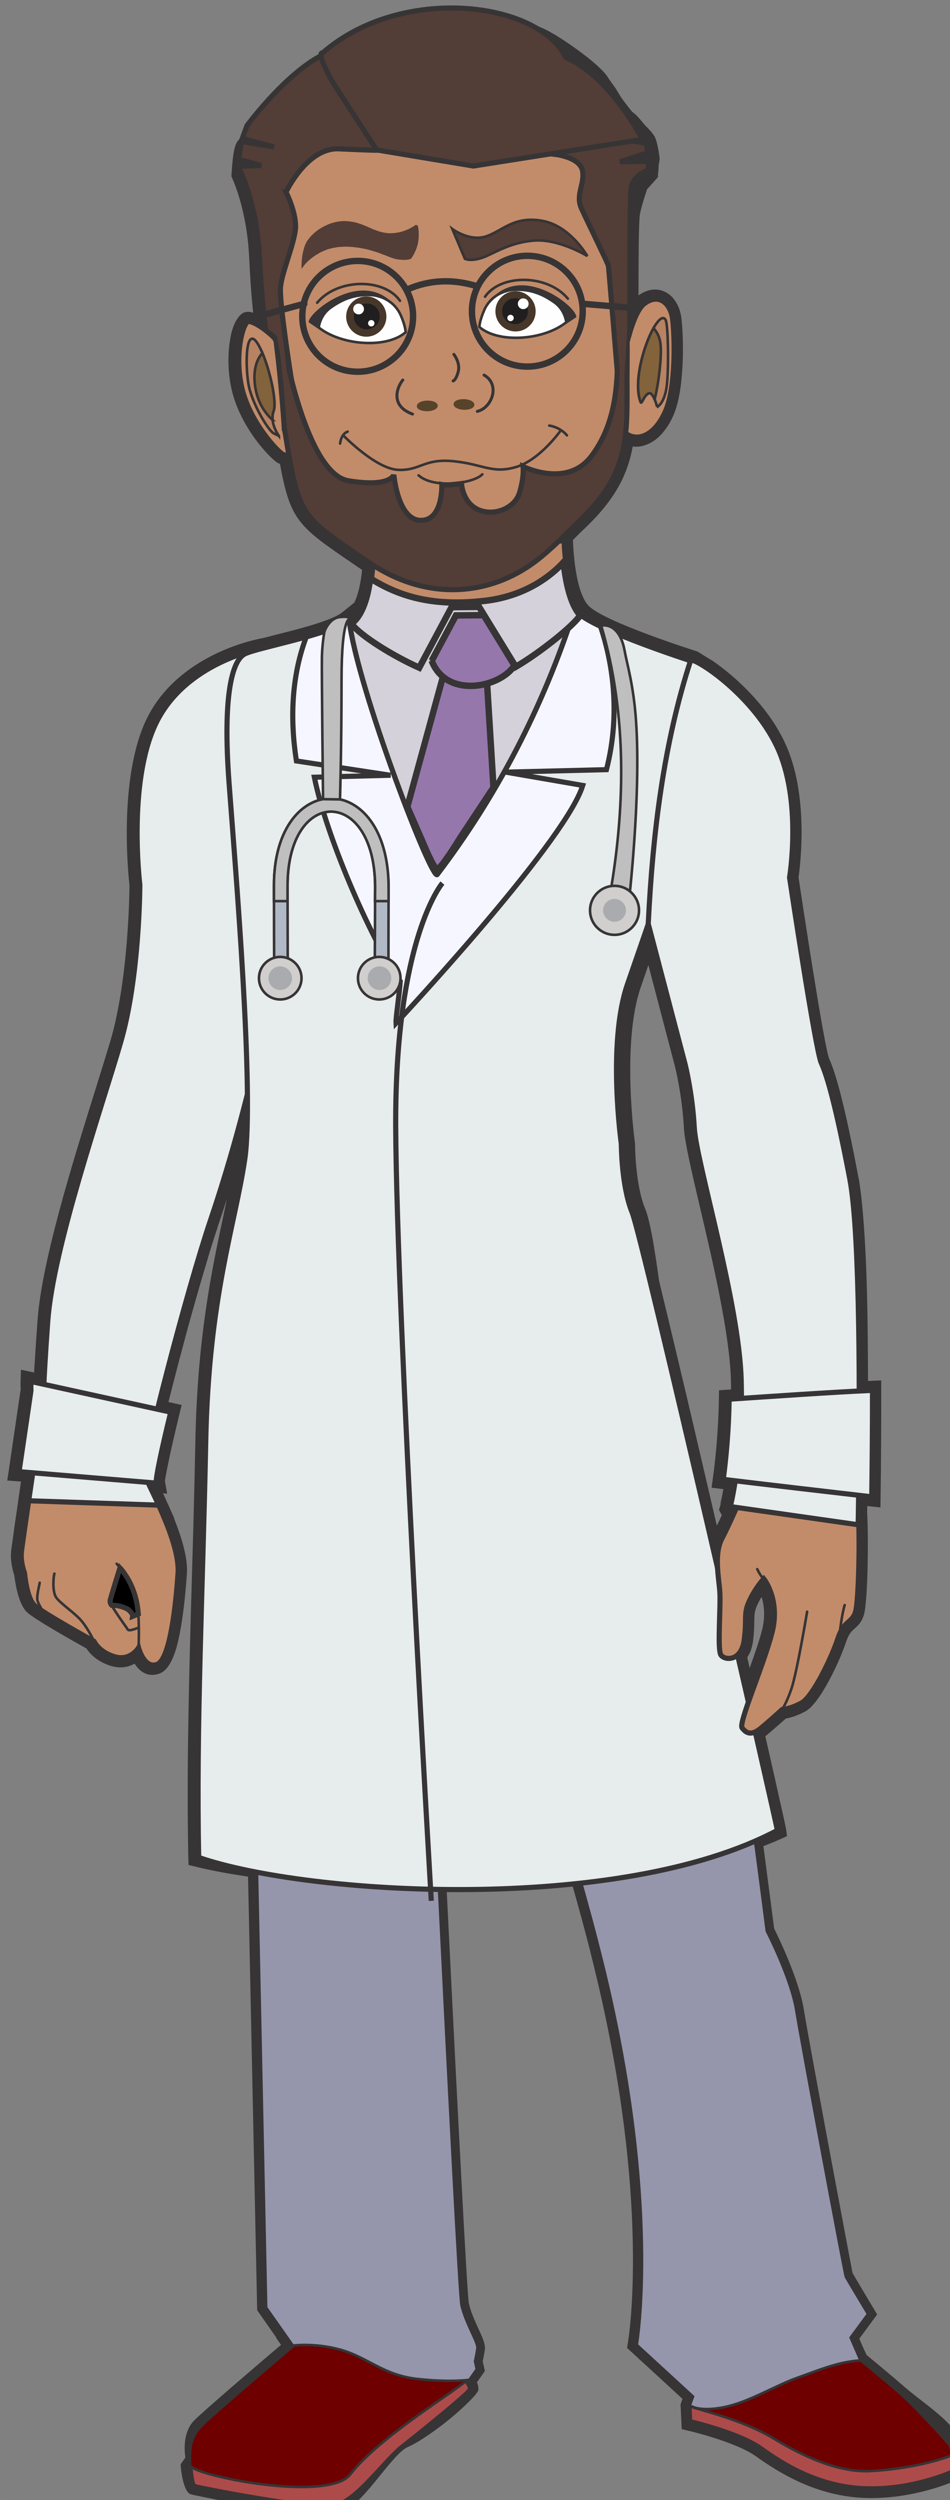 <?xml version="1.0" encoding="UTF-8" standalone="no"?>
<svg
   xmlns:dc="http://purl.org/dc/elements/1.1/"
   xmlns:cc="http://creativecommons.org/ns#"
   xmlns:rdf="http://www.w3.org/1999/02/22-rdf-syntax-ns#"
   xmlns:svg="http://www.w3.org/2000/svg"
   xmlns="http://www.w3.org/2000/svg"
   xmlns:sodipodi="http://sodipodi.sourceforge.net/DTD/sodipodi-0.dtd"
   xmlns:inkscape="http://www.inkscape.org/namespaces/inkscape"
   id="svg5169"
   height="462.17mm"
   width="175.64mm"
   version="1.1"
   viewBox="0 0 622.334 1637.608"
   inkscape:version="0.91 r13725"
   sodipodi:docname="AfricanDoctor.svg">
  <rect x="0" y="0" width="622.334" height="1637.608" fill="#808080" stroke="none"/>
  <defs
     id="defs4696" />
  <sodipodi:namedview
     pagecolor="#ffffff"
     bordercolor="#666666"
     borderopacity="1"
     objecttolerance="10"
     gridtolerance="10"
     guidetolerance="10"
     inkscape:pageopacity="0"
     inkscape:pageshadow="2"
     inkscape:window-width="1916"
     inkscape:window-height="1035"
     id="namedview4694"
     showgrid="false"
     inkscape:zoom="0.22101758"
     inkscape:cx="436.88914"
     inkscape:cy="1112.8261"
     inkscape:window-x="4"
     inkscape:window-y="1"
     inkscape:window-maximized="1"
     inkscape:current-layer="g63" />
  <g
     id="layer1"
     transform="translate(150.32 -176.42)">
    <g
       id="g63"
       style="image-rendering:optimizeQuality;shape-rendering:geometricPrecision"
       fill-rule="evenodd"
       clip-rule="evenodd"
       transform="matrix(.084 0 0 .084 -976 124.56)">
      <g
         id="g5666">
        <path
           sodipodi:nodetypes="scccccccccccccccccccccccccccccccccccccccccccccccccccccscccccccccccccccccccccccccccccccccccccccccccccccccccccccccccccccccsccccccccccccccccccccccccccccccccccccccccccccccccccccccccccccccccccccccccccccccccccccccccccccccccccccccccccccccccccccccccccccccccccccccccccccccccccccccccccccccccsscccccccccccccccccccccccccccccccccccccccccccccccccccccccccccccccccccccccccccccccccccccscccccccccccccccccccccccccccccccccccccacccccccccccccccccccscccccccccccccccccccccccsccccccccccccccccccccccccccccccccccccccccccccccccccccccccccccccccccccccccccccccccccccccccccccccccccccccccccccccccccccccccccccccccccccccccccccccccccccccccccccccccccccccccccccccc"
           style="fill:#373435;fill-rule:nonzero"
           inkscape:connector-curvature="0"
           class="fil7"
           d="m 10989,7516 c 0,2 0,728 -154,1254 -35,119 -76,253 -123,402 -173,554 -410,1313 -441,1754 -10,133 -16,234 -21,310 -5,82 -8,140 -10,180 l -4,89 -99,-22 c -7,52 -41,280 -79,542 l 105,9 c -14,113 -31,226 -48,339 -13,89 -24,169 -33,231 -9,61 -15,103 -16,118 -8,68 18,133 18,133 l 4,10 1,12 c 0,1 15,166 54,203 53,51 448,269 450,270 l 21,12 11,23 c 0,0 23,52 113,79 68,21 102,-37 103,-37 l 90,-148 46,167 c 0,1 23,88 45,80 14,-5 33,-66 52,-151 34,-148 54,-350 63,-496 4,-60 -11,-135 -35,-215 -25,-83 -61,-171 -96,-250 l -5,-9 1,0 -1,-1 -1,-2 -1,-4 -1,0 c -9,-20 -18,-41 -28,-62 l -5,-10 0,-1 -3,-6 0,1 -1,-3 -1,-3 -1,-1 0,-1 -2,-3 0,-1 -6,-13 -2,-3 -5,-10 -1,-3 0,-1 -1,-1 -2,-5 -3,-5 c 0,-1 -2,-4 -2,-5 l 0,-1 0,1 -2,-5 -1,0 -1,-3 -3,-7 0,-1 -4,-7 0,-1 -2,-3 0,-2 -1,0 0,-1 0,-1 -2,-3 -3,-7 -2,-4 -2,-3 -57,-123 120,10 c 5,-29 11,-63 19,-102 17,-82 41,-189 71,-313 l -105,-23 c 23,-89 45,-178 67,-268 l 1,0 c 37,-145 75,-290 115,-435 29,-107 59,-214 89,-321 l 1,-2 11,-38 c 21,-74 43,-147 65,-221 l 11,-34 0,-2 c 10,-33 21,-66 31,-99 l 0,-1 10,-30 -1,0 1,-1 24,-75 1,0 4,-12 c -1,0 9,-28 9,-30 46,-133 96,-290 146,-463 44,-151 90,-319 135,-499 l 142,-565 5,583 c 1,109 0,209 -3,295 -3,90 -9,166 -18,226 -22,146 -54,296 -89,461 -89,415 -199,931 -214,1728 -8,365 -18,717 -27,1060 -22,739 -42,1438 -29,2121 46,11 96,21 150,31 75,13 159,27 250,39 l 63,9 73,3463 273,390 -98,9 c -87,73 -632,537 -708,615 -55,57 -23,183 -23,183 l 9,34 -60,83 -6,-4 c -5,16 -7,31 3,35 l 1,0 c 4,2 137,29 311,60 107,19 230,40 349,57 l 42,6 c 87,12 168,21 234,25 52,3 92,4 112,-1 66,-14 162,-133 256,-249 93,-115 184,-227 273,-265 58,-24 147,-86 234,-151 l 226,-172 0,-4 -7,7 c 0,0 6,-10 7,-7 l -7,7 -40,-44 87,-123 -10,-45 4,-16 c 0,0 12,-56 17,-94 1,-1 -16,-35 -37,-80 -30,-67 -68,-149 -86,-229 -8,-37 -33,-461 -65,-1081 -33,-613 -74,-1425 -114,-2244 l -4,-79 79,0 c 186,2 377,-1 569,-8 180,-7 360,-19 537,-36 l 62,-6 17,60 c 32,111 63,223 94,337 29,110 58,222 87,336 419,1687 308,2764 279,2981 l 447,410 -39,110 2,50 c 114,30 379,107 522,209 84,60 192,132 323,190 128,58 280,102 451,107 270,8 500,-69 590,-103 l 3,-68 12,-40 c -82,-83 -304,-305 -404,-391 -101,-88 -237,-201 -288,-242 l -22,1 -117,-268 131,-179 c -46,-77 -138,-232 -146,-248 -8,-15 -105,-518 -200,-1030 -88,-469 -176,-949 -195,-1069 -38,-238 -222,-595 -222,-596 l -6,-12 -2,-13 c 0,-1 -40,-316 -93,-715 l -8,-59 56,-21 c 32,-11 62,-23 93,-35 l 32,-13 c -8,-37 -20,-90 -35,-159 -31,-134 -73,-322 -125,-547 -48,-214 -98,-429 -147,-643 l 1,0 -148,-637 c -98,-427 -204,-878 -303,-1301 -85,-363 -162,-685 -220,-924 l -1,-4 -1,-4 c -16,-119 -33,-234 -51,-329 -16,-91 -32,-162 -47,-197 -85,-208 -90,-522 -91,-559 -10,-76 -103,-820 52,-1272 l 51,-145 c 25,-72 53,-152 90,-262 l 81,-235 c 111,424 224,849 333,1274 0,0 59,234 74,505 5,93 56,313 119,581 104,443 238,1015 247,1394 0,37 1,74 2,111 l 0,1 0,26 0,1 -1,72 -96,6 c -4,104 -9,199 -16,284 -6,74 -13,142 -21,205 l 96,12 -11,76 c -8,52 -16,94 -22,127 l 67,10 -41,91 c -22,50 -46,101 -68,148 -17,37 -34,70 -47,96 -13,24 -21,53 -25,84 -4,34 -4,70 -2,107 l 35,625 c 4,-5 8,-12 12,-21 6,-12 10,-29 13,-50 8,-67 9,-108 9,-140 1,-65 1,-104 36,-181 53,-116 127,-194 127,-194 l 59,-63 54,68 c 0,1 153,189 79,481 -29,116 -86,270 -136,409 -19,51 -36,100 -51,142 l -49,141 c 2,-2 6,-4 10,-6 5,-4 10,-8 15,-11 73,-60 166,-145 167,-146 l 19,-17 26,-2 c 1,0 48,-3 120,-43 25,-13 65,-73 107,-147 59,-104 114,-230 140,-309 33,-101 73,-137 107,-167 14,-12 25,-23 31,-43 10,-34 18,-159 22,-306 4,-150 4,-320 -3,-440 0,-75 2,-150 3,-225 l 103,12 c 1,-101 2,-215 3,-338 0,-104 1,-215 1,-329 l -103,5 0,-148 -1,0 0,-1 1,0 c -2,-442 -5,-897 -43,-1338 -4,-41 -8,-82 -13,-123 -3,-21 -6,-43 -9,-64 l -4,-22 -2,-12 -2,-11 c -54,-285 -98,-484 -134,-626 -35,-137 -62,-215 -83,-262 -50,-110 -252,-1461 -253,-1465 l -1,-11 1,-12 c 1,-2 97,-581 -94,-981 l -11,-23 -3,-5 c -58,-113 -137,-217 -219,-304 -111,-120 -227,-210 -307,-260 l -30,-19 -1,-9 c -177,-58 -812,-272 -936,-408 -111,-122 -144,-393 -153,-526 l -168,8 145,-139 c 42,-40 83,-80 122,-118 l 60,-60 c 112,-109 185,-210 234,-310 48,-99 71,-199 82,-305 l 14,-130 105,77 c 5,4 10,7 15,9 17,8 36,8 56,0 26,-10 54,-32 80,-68 15,-21 30,-45 43,-74 32,-69 49,-173 58,-281 13,-170 4,-344 -6,-413 -4,-27 -13,-51 -25,-66 -6,-7 -12,-13 -18,-16 -5,-2 -11,-3 -17,-2 -12,2 -25,8 -41,21 -16,13 -34,45 -51,88 -12,27 -22,56 -31,87 l 0,1 -6,17 c -6,21 -12,41 -17,62 l -135,522 c -4,-182 -11,-367 -12,-549 l 0,-11 20,-65 c 0,-114 -2,-1020 10,-1121 10,-82 1.972,-99.127 49.972,-131.127 L 14542,1791 l 208,-36 c -16,-28 -72,-127 -124,-194 -15,-18 -27,-34 -36,-47 l -41,27 -52,33 -57,-61 -15,-15 -61,-62 70,-51 c 13,-9 23,-17 30,-24 -27,-46 -99,-149 -239,-249 -36,-26 -67,-47 -94,-65 4,38 3,75 -2,112 l -14,93 -93,-37 -6,-3 c -13,-8 -27,-15 -40,-22 -16,-9 -29,-16 -41,-22 l -43,-21 1,-47 c 1,-28 -2,-57 -8,-87 -4,-21 -10,-41 -18,-62 l -126,-29 -15,-14 c -59,-57 -199.835,-28.599 -575.835,-25.599 -174,1 -359,22 -536,75 93,33 201,85 301,168 l 89,73 -103,51 c -9,5 -19,11 -30,18 -12,8 -25,17 -39,28 l -45,33 -44,-34 c -8,-5 -16,-11 -25,-18 -7,-4 -16,-10 -25,-16 -152.144,-14.127 -374.412,174.89 -527.165,178.599 199.221,201.399 401.432,315.529 379,482 l -678,-95 473,258 -554,-116 c 38,91 118,319 135,635 17,320 29,417 48,569 l 1,12 -73,9 -47,59 -1,-1 c -23,-18 -46,-32 -66,-42 l -6,-4 c 2,9 8,24 2,48 -14,60 -22,141 -17,229 l 0,1 c 3,49 10,100 23,152 23,93 67,181 113,256 67,106 134,180 160,200 l 78,-20 14,80 c 76,438 122,469 521,741 l 82,56 55,36 -2,43 c -2,42 -10,129 -32,219 -24,97 -65,199 -138,260 -8,6 -16,12 -24,17 -8,6 -16,11 -25,16 l -97,56 -3,-26 c -133,58 -329,108 -489,149 l -85,21 -94,24 0,-3 c -161,43 -508,168 -688,484 -244,430 -143,1261 -143,1263 l 1,5 z m -297,1213 c 141,-486 147,-1157 147,-1210 -8,-71 -96,-896 162,-1349 265,-465 834,-569 879,-577 48,-12 64,-16 81,-21 200,-50 459,-116 538,-180 l 94,-76 c 15,-32 27,-69 36,-105 13,-55 21,-110 24,-150 l -66,-45 c -428,-292 -493,-336 -574,-781 -5,-2 -10,-4 -15,-7 -33,-16 -138,-118 -226,-258 -55,-87 -105,-189 -132,-299 -15,-60 -24,-121 -27,-180 -7,-104 4,-201 20,-272 22,-93 65,-157 109,-168 5,-1 11,-2 16,-2 13,-1 29,1 46,7 -11,-101 -21,-218 -32,-445 -20,-372 -131,-603 -138,-619 17.853,-270.854 33.396,-379.202 232.66,-239.038 468.632,-346.321 323.589,-583.105 427.288,-681.179 l 70.083,-66.48 66.19,-55.764 c 260,-129 449.944,-215.139 719.944,-217.139 385,-3 552.835,-20.401 659.835,51.599 l 44,10 -7,-11 171,38 c 0,0 76,14 293,169 209,149 254.221,219.005 263.221,237.005 L 14631,1307 l 41,67 c 0,0 9,15 71,95 50,63 4.098,-11.836 30.098,32.164 16,4 86.029,92.277 86.029,92.277 0,0 59.264,55.81 76.873,91.559 26.301,53.394 38.437,174.376 38.437,174.376 l -8.813,50.404 c 2,42 -6.624,46.221 -4.624,88.221 l -85.061,95.465 c 0,0 -49.939,146.056 -56.939,202.056 -8,66 -10,317.479 -10,625.479 35,-25 69,-39 102,-44 36,-5 70,0 100,14 29,13 54,33 74,59 29,37 49,85 57,137 11,76 21,265 6,446 -9,124 -31,246 -71,333 -17,38 -37,71 -58,99 -44,61 -95,100 -148,120 -36,14 -72,19 -107,14 -16,88 -42,174 -83,260 -56,115 -139,230 -265,353 -19,19 -39,38 -60,58 l -58,58 0,4 c 0,1 8,384 119,506 116,128 851.051,359.351 853.051,360.351 l 68.488,42.812 L 15385,5769 c 85,58 198,149 305,264 90,96 177,210 242,338 l 3,5 13,26 0,1 c 194,406 122,967 109,1056 19,125 200,1329 240,1416 24,54 54,140 91,286 36,141 81,344 136,636 l 2,12 1,0 2,12 0,1 4,24 0,1 c 3,23 6,45 9,68 6,43 10,85 14,128 39,442 41,899 43,1343 l 103,-5 0,78 c 0,143 0,281 -1,409 -1,159 -2,303 -4,422 l -1,82 -103,-11 -1,50 c 7,123 7,297 3,451 -4,158 -14,298 -27,343 -17,61 -44,85 -75,113 -21,18 -44,39 -65,102 -28,86 -88,224 -152,336 -54,96 -113,177 -165,206 -64,35 -121,50 -154,57 -31,27 -99,88 -155,134 l -4,3 c 46,203 85,373 112,497 31,134 48,216 50,227 l 7,55 -51,23 c -28,13 -59,26 -92,39 -14,5 -27,11 -41,16 43,325 76,584 84,643 33,66 193,395 231,629 19,119 107,598 194,1066 94,501 185,987 186,990 8,15 166,281 167,281 l 25,43 -139,189 41,94 1,0 15,33 c 45,38 191,157 297,250 201,174 510,343 443,569 l -8,142 -1,0 0,1 -41,19 c -1,0 -314,145 -696,134 -194,-6 -364,-56 -508,-120 -143,-64 -259,-141 -349,-205 -160,-114 -524,-199 -525,-199 l -54,-13 -9,-193 15,-43 -432,-397 6,-40 c 1,-3 192,-1098 -271,-2961 -26,-108 -55,-220 -86,-334 -24,-90 -50,-182 -76,-274 -160,14 -322,24 -483,30 -166,7 -333,10 -497,9 39,788 78,1566 110,2165 32,612 56,1027 63,1057 14,66 48,139 75,199 31,66 55,120 50,161 -5,32 -12,70 -17,92 l 17,76 -62,88 c 8,18 13,39 11,60 -3,29 -140,164 -285,275 -95,72 -196,140 -266,170 -54,23 -134,121 -215,221 -110,136 -224,276 -340,302 -35,7 -88,8 -153,4 -69,-5 -154,-14 -246,-27 -6,0 -34,-5 -42,-6 -115,-16 -241,-38 -354,-58 -185,-33 -335,-65 -345,-69 -59,-26 -74,-206 -74,-206 l -2,-27 37,-52 c -9,-64 -17,-201 68,-289 73,-74 523,-459 678,-590 l -39,-56 3,0 -150,-214 -71,-3381 c -69,-11 -133,-21 -194,-32 -80,-15 -152,-30 -215,-46 l -55,-13 -2,-58 c -14,-705 6,-1425 28,-2186 10,-345 20,-698 27,-1059 16,-813 128,-1335 218,-1756 10,-47 19,-92 28,-136 -20,63 -39,122 -58,177 l -14,41 1,0 -24,72 c -3,11 -7,22 -10,32 -10,33 -21,66 -31,98 l 0,1 0,1 -11,34 1,0 c -22,73 -44,146 -65,219 l -11,38 0,1 -1,1 0,1 c -30,106 -60,211 -89,318 -39,144 -77,288 -114,433 -10,39 -20,79 -30,118 l 103,23 -18,74 c -37,154 -68,286 -87,382 -17,82 -26,132 -25,140 l 17,95 -33,-2 1,1 5,10 c 10,22 20,43 29,65 l 1,0 1,4 1,2 1,1 50,113 -2,0 c 21,54 42,109 58,163 29,95 47,188 42,267 -10,152 -31,363 -67,520 -30,132 -76,233 -146,259 -95,34 -158,-19 -195,-77 -45,25 -106,41 -183,18 -111,-33 -169,-100 -193,-137 -80,-44 -404,-226 -463,-282 -70,-66 -94,-243 -99,-288 -10,-30 -34,-112 -24,-196 2,-15 8,-59 17,-122 8,-62 20,-142 33,-231 l 26,-182 -107,-8 12,-79 c 48,-332 93,-632 93,-633 -1,-15 -2,-36 -1,-62 l 3,-90 102,22 c 2,-27 4,-58 6,-93 5,-84 12,-186 21,-312 32,-458 272,-1227 447,-1787 49,-156 92,-296 123,-399 z m 4779,3500 -92,-11 10,-75 c 11,-77 21,-168 30,-272 8,-106 15,-221 17,-344 l 1,-69 94,-6 c 0,-23 -1,-45 -1,-68 -9,-362 -141,-926 -244,-1363 -64,-274 -117,-500 -123,-608 -13,-250 -66,-466 -69,-477 l -208,-793 -60,174 c -152,443 -45,1208 -45,1211 l 1,6 0,4 c 0,0 0,313 79,505 19,45 38,127 57,227 17,97 35,213 51,333 64,264 140,582 220,921 72,307 151,646 231,990 l 13,-27 c 8,-17 17,-36 26,-55 l -22.512,-40.58 c 41.192,-130.909 3.179,-17.087 9.512,-43.42 0,0 11,-42 25,-119 z m 186,1312 19,83 c 38,-105 75,-212 97,-298 27,-108 15,-195 -4,-256 -12,19 -23,40 -34,63 -22,49 -22,75 -23,120 0,38 -1,87 -9,157 -5,36 -13,66 -24,92 -7,14 -14,27 -22,39 z"
           id="path65" />
        <path
           sodipodi:nodetypes="scccccccccccccccccccccccscccccccccccsccccccccsccccccccccccccccccccccccccccccccccccccccccccccccccccccccccccccccccccccccccccccccccccccccccccccccccccccccccccccccccccccccccccccccccccccccccccccccccccccccccccccccccccccccccccccccccccccccccccccsccccccccccccccccccccccccccccssscccccccccccccccccccccccccccccccsccccccccccccccccccccccccccccccccccccccscccscccccccsccccccccccccccccccccccccccccccccccccccccccccccccccccccccccsccccccccccccccccccccccccccccccccccccccccccsccccccccccccccccccccsscccccccccccsccccccccccccsscccccccccccccccccccccc"
           style="fill-rule:nonzero"
           inkscape:connector-curvature="0"
           class="fil8"
           d="m 11010,7516 c 0,1 0,325 -46,696 -23,186 -57,384 -109,562 -35,119 -76,251 -121,397 l -2,5 c -172,553 -409,1311 -440,1751 -5,67 -9,125 -13,175 -3,54 -6,99 -8,135 -3,40 -5,73 -6,100 -2,33 -3,59 -4,79 l -5,104 -100,-22 -76,516 105,9 -6,51 c -9,71 -20,145 -31,218 l -12,83 c -15,102 -30,205 -44,307 -3,18 -5,32 -6,41 -7,61 15,121 18,128 l 5,12 1,13 c 0,1 7,77 24,138 8,26 16,48 26,57 16,15 70,50 135,89 135,81 311,179 312,179 l 25,14 12,26 1,3 c 0,0 8,16 37,38 16,12 38,23 68,32 56,17 85,-27 88,-31 36,-58 71,-116 106,-174 18,66 37,133 54,199 0,0 1,6 5,16 5,14 13,33 23,45 2,3 -1,7 0,7 l 1,0 -1,0 c 1,0 3,-8 9,-24 12,-28 24,-69 35,-118 15,-65 27,-140 37,-215 12,-97 21,-196 26,-279 2,-28 -1,-60 -6,-95 -7,-37 -17,-76 -29,-115 -12,-41 -27,-83 -44,-126 -17,-43 -34,-84 -52,-123 l -17,-39 c -8,-17 -5,-9 -18,-38 l -21,-46 -11,-22 0,-1 -5,-10 -1,0 c -28,-62 -57,-124 -86,-186 l 130,11 2,-13 c 4,-20 9,-46 15,-78 9,-45 21,-97 34,-155 10,-45 21,-94 34,-146 l -105,-23 42,-165 29,-116 9,-37 1,0 c 17,-69 33,-129 47,-181 21,-81 41,-154 58,-218 l 10,-37 34,-123 c 16,-55 31,-111 47,-166 2,-8 7,-22 11,-35 l -1,0 c 14,-48 27,-90 38,-128 l 38,-127 c 9,-29 21,-69 34,-109 l 7,-22 c 4,-13 11,-36 19,-58 6,-21 13,-41 20,-61 23,-68 48,-143 73,-224 24,-78 49,-158 72,-239 22,-73 45,-155 70,-247 22,-82 44,-166 65,-251 l 167,-665 3,392 1,119 c 1,87 2,174 1,261 l 18,0 -18,59 c 0,38 -3,156 -8,243 -2,46 -5,86 -10,109 l -4,25 -6,42 0,1 c -5,32 -11,64 -17,96 -8,45 -15,81 -21,112 l -8,40 -1,0 c -15,74 -28,136 -41,198 -14,65 -28,130 -39,186 l -9,44 c -7,35 -13,66 -18,94 l -15,75 -3,19 c -5,27 -11,61 -18,101 l -11,68 -5,34 c -6,39 -11,74 -15,101 l -8,55 -5,47 c -7,51 -12,98 -17,142 -4,32 -7,62 -10,92 l -4,50 c -9,101 -16,199 -21,295 -5,100 -9,198 -11,296 -7,363 -17,713 -27,1055 l 0,5 c -11,376 -21,741 -27,1097 -6,344 -8,681 -2,1014 l 40,9 c 28,6 56,11 83,16 34,7 71,13 110,19 36,6 76,12 119,19 l 72,10 104,3475 246,351 -61,52 c -1,1 -285,242 -496,425 -106,92 -195,171 -221,198 -51,52 -21,171 -20,172 l 9,39 -46,64 3,42 -1,1 c 51,10 168,33 309,57 114,21 241,42 357,57 86,12 167,22 232,26 52,4 92,4 113,-1 28,-6 65,-36 106,-78 46,-47 94,-107 143,-166 l 0,-1 c 94,-116 186,-229 278,-268 25,-11 57,-29 94,-53 44,-28 91,-62 137,-97 56,-43 114,-89 160,-126 24,-20 42,-26 52,-30 l -41,-46 89,-126 -9,-42 4,-20 c 2,-6 13,-56 18,-92 0,-5 -4,0 -8,-10 -8,-19 -18,-40 -29,-63 l 0,-1 c -31,-67 -69,-150 -86,-231 -5,-19 -12,-127 -23,-301 -11,-187 -26,-457 -43,-782 -15,-268 -37,-579 -60,-913 -29,-418 -61,-871 -84,-1331 l -5,-93 93,1 c 95,2 190,2 287,1 92,-2 186,-4 282,-7 89,-3 181,-8 273,-14 90,-5 178,-12 264,-20 l 72,-6 20,69 c 14,51 37,103 60,155 25,59 51,119 68,180 13,49 27,104 44,167 15,59 29,115 42,168 217,874 293,1585 310,2097 17,469 -15,772 -29,882 l 448,411 -41,116 1,38 c 52,13 131,36 215,65 107,38 223,87 303,143 41,30 89,63 143,96 54,32 113,65 177,93 64,29 126,54 192,73 65,19 136,31 220,33 111,4 221,-8 318,-25 130,-22 236,-54 293,-75 l 3,-60 11,-34 c -51,-51 -147,-147 -238,-235 -62,-60 -121,-116 -160,-150 l -1,0 c -44,-39 -91,-79 -135,-116 -95,-79 -171,-142 -171,-142 -3,-1 -14,-11 -17,-13 l -109,-251 131,-177 -74,-123 c -34,-58 -65,-110 -69,-119 -5,-11 -30,-130 -64,-306 -35,-185 -85,-451 -137,-728 -46,-245 -93,-498 -130,-704 -32,-175 -56,-310 -65,-365 -37,-233 -216,-583 -221,-592 -2,-5 -5,-10 -7,-15 l -2,-13 c -8,-35 -78,-337 -126,-702 l -10,-70 67,-24 c 16,-5 35,-12 56,-20 19,-7 38,-14 55,-21 16,-6 29,-11 39,-15 l 1,-1 -7,-32 -26,-116 -54,-237 -219,-960 -146,-630 c -73,-317 -151,-652 -229,-986 -66,-280 -130,-555 -191,-809 -54,-227 -101,-422 -138,-571 -35,-144 -64,-256 -83,-324 -2,-8 -4,-17 -6,-25 l -5,-18 c -1,-4 -3,-9 -5,-14 -1,-4 -3,-8 -4,-11 -31,-75 -51,-163 -65,-247 -24,-148 -26,-286 -26,-314 -5,-36 -31,-236 -37,-483 -6,-257 9,-564 89,-796 l 52,-148 c 31,-90 66,-192 111,-323 l 170,-500 0,518 284,1085 1,2 c 1,4 59,237 73,507 5,92 57,311 119,578 l 1,1 c 104,444 238,1016 247,1396 l 0,2 c 0,30 0,44 1,58 l 0,29 1,0 0,74 -1,0 0,61 -97,6 c -1,41 -3,79 -5,116 -3,57 -6,110 -10,157 -4,43 -8,86 -12,128 -3,22 -5,44 -8,65 l 97,12 -14,89 c -5,34 -11,68 -17,99 l -3,16 72,10 -48,106 c -11,25 -24,52 -36,80 -13,27 -24,51 -32,68 -9,19 -18,37 -26,54 -8,15 -15,29 -22,43 -6,10 -11,23 -14,36 -5,14 -7,29 -9,43 -2,17 -3,34 -4,51 0,17 1,36 2,55 l 32,571 c 1,-5 2,-12 3,-18 4,-34 6,-60 7,-82 1,-24 2,-42 2,-58 0,-32 0,-57 5,-86 5,-29 14,-60 32,-99 54,-117 127,-196 129,-197 20,-25 47,-50 70,-74 l 62,79 c 7,9 155,201 81,492 -37.426,143.762 -88.956,278.383 -136,410 l -1,2 c -18,51 -36,99 -50,140 l -37,104 c 68,-56 154,-134 159,-138 8,-6 16,-15 24,-21 10,-1 22,-1 33,-2 0,0 16,-2 48,-13 18,-6 39,-15 63,-29 9,-4 21,-18 37,-39 20,-27 43,-63 66,-103 27,-49 55,-104 79,-158 26,-56 47,-109 59,-149 17,-51 36,-86 55,-113 20,-27 39,-44 56,-60 7,-6 13,-12 18,-18 4,-4 7,-10 9,-19 4,-14 8,-50 12,-99 4,-57 7,-128 10,-204 2,-78 3,-161 2,-239 0,-72 -2,-141 -5,-199 l -1,-3 c 0,-31 1,-76 2,-122 l 2,-115 103,12 1,-123 c 1,-64 1,-131 1,-201 1,-60 1,-123 1,-186 l 0,-130 -102,5 0,-111 -1,0 0,-101 c -1,-205 -2,-412 -7,-620 -6,-222 -16,-445 -36,-667 l -2,-31 -4,-30 c -1,-17 -4,-37 -7,-61 l -2,-22 c -4,-29 -9,-58 -14,-87 -27,-141 -51,-263 -74,-367 -22,-102 -42,-187 -60,-258 -18,-70 -33,-124 -47,-165 -13,-41 -25,-72 -35,-95 -51,-111 -250,-1445 -254,-1468 0,-3 -1,-10 -2,-13 l 2,-14 c 2,-9 95,-579 -92,-973 l -1,0 -19,-38 c -55,-104 -126,-198 -200,-280 -102,-111 -210,-198 -290,-252 -16,-11 -30,-20 -41,-27 l -4,-2 -66,-22 c -59,-19 -153,-50 -255,-87 -70,-25 -148,-54 -225,-84 -95,-38 -188,-77 -265,-116 -81,-41 -145,-81 -179,-118 l -7,-8 -1,-1 c -3,-4 -6,-8 -10,-13 -46,-62 -78,-149 -99,-238 -39,-167 -43,-346 -43,-352 l -1,-38 28,-27 c 41,-39 80,-77 117,-114 l 1,-1 24,-24 36,-36 c 56,-54 102,-106 140,-157 38,-51 68,-101 92,-150 23,-48 41,-97 54,-147 13,-49 22,-101 27,-154 l 16,-151 8,6 -6,-288 c -1,-29 -2,-60 -2,-90 -2,-65 -4,-130 -4,-196 l 0,-8 20,-64 c 0,-78 -1,-477 2,-777 1,-169 4,-307 8,-343 7,-60 37,-106 71,-139 9,-9 19,-17 28,-24 l -255,-128 229,-39 c -13,-22 -33,-56 -55,-92 -19,-29 -40,-60 -60,-86 l -29,-37 -28,18 c -18,12 -41,26 -68,43 l -72,45 -40,-60 -215,141 184,-187 c -18,-25 -37,-51 -55,-76 l 66,-52 c 35,-28 61,-46 80,-59 -17,-25 -41,-57 -75,-94 -37,-40 -85,-84 -146,-128 -28,-20 -53,-37 -76,-52 2,26 2,55 -1,86 l -12,137 c -46,-27 -92,-54 -137,-81 l -17,-9 -18,-10 c -21,-11 -42,-21 -63,-31 l -4,-49 c -3,-39 -10,-75 -18,-105 -5,-17 -10,-33 -15,-47 l -186,-42 -5,12 -81,-33 c -84,-34 -197,-64 -328,-84 -116,-17 -246,-26 -380,-22 -93,4 136.469,70.678 41.469,89.678 -37,7 -198.656,0.58 -234.656,9.58 17,7 -138.034,40.779 -120.034,48.779 76,36 131.221,13.962 208.221,81.962 l 105,92 -129,54 -21,9 -22,10 -22,10 -21,10 -49,25 c -19,-15 -38,-30 -57,-44 -9,-7 -18,-13 -28,-19 l -14,-9 c -160,-100 -168.472,-24.854 -272.472,-6.854 -105,18 -102.483,98.779 -162.483,137.779 l -6,4 c -41,26 -84,62 -124,98 -14,12 -27,25 -39,36 31,7 66,15 104,24 53,12 223.03,119.749 271.03,130.749 l 19,0 c 10,0 16,0 19,1 l 1,0 c 68,5 -93.547,-113.528 -76.547,-111.528 l 1,0 c 34,-9 59,-4 74,7 L 13043,1436 l -706.472,118.146 c 5,6 -113.528,-78.146 -112.528,-71.146 7,36 -10,59 -55,66 -26,4 121.547,125.528 28.547,118.528 -20,-2 -121,2 -230,7 -143.151,-4.645 -8,21 -8,21 l 192,-18 -59,81 L 12650,1948 l -709,-100 487,266 -613,-129 c 40,104 111,322 127,618 16,318 28,415 47,568 l 8,61 -66,8 -41,52 -40,-30 c -11,-9 -23,-17 -33,-24 l -11,-7 -6,25 c -7,31 -13,67 -16,108 -3,37 -4,77 -1,118 l 0,3 c 1,23 4,48 8,73 3,25 8,50 14,74 11,42 26,84 44,124 20,46 43,89 68,128 31,50 64,94 92,128 27,32 48,54 60,65 l 85,-22 16,94 c 38,219 68,335 135,427 68,93 181,169 382,306 l 103,71 -1,46 0,1 c 0,8 -7,369 -173,512 -12,13 -31,27 -49,41 -7,5 -13,10 -19,14 l -81,66 0,-39 c -25,10 -50,20 -75,28 -29,10 -59,20 -89,29 l -48,14 c -46,13 -93,25 -140,37 l 0,1 -12,3 -21,20 -15,-11 -103,26 0,2 -40,8 -17,5 -1,-2 c -73,14 -538,114 -756,496 -241,424 -142,1243 -141,1256 0,2 1,4 1,6 z m 387,12404 c -13,-3 -31,-10 -16,-4 l 0,1 c 1,0 7,1 16,3 z m 1999,-680 c 1,-1 2,-3 2,-4 1,-9 0,-3 -2,4 z m 1269,-15385 98,71 c 2,2 4,3 6,4 l 6,4 c 7,3 14,5 22,5 7,0 16,-2 25,-5 12,-5 24,-12 36,-22 13,-11 26,-25 39,-43 7,-10 14,-21 21,-33 7,-11 14,-24 20,-38 14,-31 26,-70 35,-113 10,-50 17,-107 22,-164 6,-75 7,-150 6,-216 -1,-84 -6,-156 -12,-194 -2,-13 -5,-25 -9,-36 -4,-10 -8,-18 -14,-25 -2,-3 -4,-5 -7,-8 l -6,-3 c -2,-1 -3,-2 -4,-2 l -6,0 c -4,1 -9,3 -14,5 -7,3 -14,8 -21,14 -6,4 -12,12 -19,24 -10,16 -19,36 -29,59 -5,13 -11,27 -16,42 -5,14 -9,28 -14,42 l 0,1 -5,16 c -3,12 -6,23 -9,30 -3,12 -6,23 -9,34 z m -2668.453,-2028.472 -33,-13 -14,27 L 11872,1737 Z M 11712,1836 l -21,-12 113.776,102.097 L 11789,1878 Z"
           id="path67" />
        <g
           style="fill:#e7eced;fill-opacity:1"
           id="g4566"
           stroke="#373435">
          <path
             style="fill:#e7eced;fill-opacity:1"
             fill="#fefefe"
             stroke-width="20"
             class="fil2 str4"
             d="m11900 5667s-552 149-759 513c-208 365-221 1336-221 1336s0 718-151 1234c-150 515-526 1598-567 2170-41 573-32 605-32 605s-62 416-111 757c291 6 716 14 986 26-46-99-85-177-91-204-17-73 328-1412 522-1986 195-574 484-1617 574-2592 91-975-150-1859-150-1859z"
             id="path69" />
          <path
             style="fill:#e7eced;fill-opacity:1"
             fill="#f5f6ff"
             stroke-width="40"
             class="fil9 str5"
             d="m11900 5667s-552 149-759 513c-208 365-221 1336-221 1336s0 718-151 1234c-150 515-526 1598-567 2170-41 573-32 605-32 605s-72 486-123 837l1033 21c-60-134-119-245-126-279-17-73 328-1412 522-1986 195-574 484-1617 574-2592 91-975-150-1859-150-1859z"
             id="path71" />
          <path
             style="fill:#e7eced;fill-opacity:1"
             fill="#dce0fa"
             stroke-width="40"
             class="fil10 str5"
             d="m11900 5667s-571 88-828 540-152 1309-152 1309 0 718-151 1234c-150 515-526 1598-567 2170-41 573-32 605-32 605s-36 242-75 508l859 70c-14-81 328-1413 522-1985 195-574 484-1617 574-2592 91-975-150-1859-150-1859z"
             id="path73" />
          <path
             style="fill:#e7eced;fill-opacity:1"
             fill="#dce0fa"
             stroke-width="39.99"
             class="fil10 str6"
             d="m10071 11390c-2 64 0 71 0 71s-44 301-93 632l1070 89c-6-35 40-253 113-553l-1090-239z"
             id="path75" />
          <path
             style="fill:#c28c6a;fill-opacity:1"
             fill="#ffd49c"
             stroke-width="40"
             class="fil11 str5"
             d="m10053 12320c-29 197-52 362-56 393-10 87 24 171 24 171s16 194 77 251c60 57 465 281 465 281s36 83 160 120 187-70 187-70 44 167 144 130c101-37 147-458 164-712 10-148-75-362-151-530l-1014-34zm855 883-44 18s3-19-27-46c-29-27-95-38-95-38l-41-2s-17-17-12-40c5-24 76-252 76-252s54 56 94 151 46 180 46 180l3 29z"
             id="path77" />
        </g>
        <g
           id="g4573"
           fill="none"
           stroke-linecap="round"
           stroke-width="20"
           stroke="#373435">
          <path
             class="fil0 str7"
             d="m10254 12888c-8 21-18 140 13 185 30 44 125 107 184 168s112 175 112 175"
             id="path79" />
          <path
             class="fil0 str7"
             d="m10139 12959c-2 19-28 112-16 144 12 33 42 80 42 80"
             id="path81" />
          <path
             class="fil0 str7"
             d="m10739 12811c97 114 147 213 164 339 16 125 7 316 7 316"
             id="path83" />
          <path
             class="fil0 str7"
             d="m10765 12843s-77 228-77 260c0 33 128 203 138 221s86-16 86-16"
             id="path85" />
          <path
             class="fil0 str7"
             d="m10701 13135s80 1 123 19c42 18 40 67 40 67l44-18"
             id="path87" />
        </g>
        <path
           style="fill:#c28c6a;fill-opacity:1"
           fill="#ffd49c"
           stroke-width="40"
           stroke="#373435"
           class="fil11 str5"
           d="m12738 4999s-5 332-144 449c-140 118-715 218-815 268-101 51-175 327-124 1009s197 2424 122 2936c-76 511-282 1077-304 2198s365 3101 365 3101l77 3648 216 307s-640 543-724 630c-85 87-43 254-43 254l-39 56s10 135 29 142c18 8 920 188 1090 151 169-37 386-452 542-518s503-360 506-384c2-24-26-55-26-55l71-101-13-60s13-58 19-102c5-43-94-197-124-334-31-137-346-6756-346-6756l-6-75 43-1s67 163 89 207 869 2061 1335 3938c466 1878 272 2991 272 2991l440 404-28 76 6 121s378 88 551 211 450 300 815 311 663-127 663-127l6-105-30-102s-261-288-388-398c-127-111-309-260-309-260l-80-185 135-183s-161-268-170-286-347-1829-387-2078c-40-250-230-619-230-619s-189-1486-289-2075-519-2197-519-2197-109-1128-194-1335c-85-206-85-533-85-533s-110-786 48-1245c159-459 491-1378 539-1869 47-491 16-634 16-634s-819-258-949-401c-130-144-138-555-138-555l-1476 73-15 92z"
           id="path89" />
        <path
           style="fill:#9595ac;fill-opacity:1"
           d="m11535 10976c-32 253-56 542-62 883-22 1121 365 3101 365 3101l77 3648 216 307s-640 543-724 630c-85 87-43 254-43 254l-39 56s10 135 29 142c18 8 920 188 1090 151 169-37 386-452 542-518s503-360 506-384c2-24-26-55-26-55l71-101-13-60s13-58 19-102c5-43-94-197-124-334-31-137-346-6756-346-6756l-6-75 43-1s67 163 89 207 869 2061 1335 3938c466 1878 272 2991 272 2991l440 404-28 76 6 121s378 88 551 211 450 300 815 311 663-127 663-127l6-105-30-102s-261-288-388-398c-127-111-309-260-309-260l-80-185 135-183s-161-268-170-286-347-1829-387-2078c-40-250-230-619-230-619s-189-1486-289-2075-519-2197-519-2197-16-174-42-398l-3415-32z"
           class="fil12"
           fill="#60608a"
           id="path91" />
        <path
           style="fill:#d5d1da;fill-opacity:1"
           fill="#edfab1"
           stroke-width="40"
           stroke="#373435"
           class="fil13 str5"
           d="m12677 5325c-21 49-48 93-83 123-26 22-67 44-118 64l687 1891s-99-9-85 18c13 26 308-18 308-18l1085-1599-159-437-1635-42z"
           id="path93" />
        <path
           d="m15219 19380 6 118s378 88 551 211c172 123 450 300 815 311 364 11 663-127 663-127l5-105-30-101s-260-289-387-400c-127-110-309-259-309-259l-1-3c-209 10-473 122-836 287-237 108-386 103-477 68z"
           class="fil14"
           fill="#6e0000"
           id="path95" />
        <path
           fill="#ad4b4b"
           stroke-width="20"
           stroke="#373435"
           class="fil15 str4"
           d="m15213 19383 5 109s378 88 551 211c172 124 450 300 815 311 364 11 663-127 663-127l20-131-24 11c-150 56-372 105-626 119-253 13-534-120-754-254s-516-207-650-249z"
           id="path97" />
        <path
           d="m12123 18910 4 5s-640 542-724 630c-110 113-76 254-82 309 0 0 10 135 29 143 18 8 921 188 1090 151s386-453 542-519c157-66 503-360 506-383 2-24-26-55-26-55l12-17c-90 5-237 8-404-8-276-25-397-176-625-238-97-27-216-27-322-18z"
           class="fil14"
           fill="#6e0000"
           id="path99" />
        <path
           id="path101"
           d="m 11321,19854 c 0,0 10,135 29,143 18,8 921,188 1090,151 169,-37 381,-348 525,-461 144,-112 520,-418 523,-441 2,-24 -26,-55 -26,-55 l 9,-13 c -114,101 -688,447 -910,734 -163,211 -1126,29 -1240,-58 z"
           class="fil15 str4"
           inkscape:connector-curvature="0"
           style="fill:#ad4b4b;stroke:#373435;stroke-width:20" />
        <g
           id="g4589"
           style="stroke:#373435;stroke-width:40">
          <path
             id="path103"
             d="m 12552,5450 c -143,116 -712,216 -812,266 -101,50 -175,327 -124,1009 51,681 198,2424 122,2935 -76,512 -282,1077 -304,2198 -23,1166 -76,2221 -55,3243 849,294 3281,444 4513,-211 -10,-72 -1052,-4624 -1133,-4819 -84,-206 -84,-534 -84,-534 0,0 -111,-785 48,-1245 158,-459 491,-1378 538,-1869 48,-491 16,-633 16,-633 0,0 -818,-259 -949,-402 -5,-6 -11,-13 -16,-21 -250,777 -612,1463 -1072,2069 -37,72 -627,-1459 -688,-1986 z"
             class="fil10 str5"
             inkscape:connector-curvature="0"
             style="fill:#e7eced;fill-opacity:1" />
          <path
             id="path105"
             d="m 12552,5450 c -59,48 -192,94 -334,134 -107,284 -132,609 -77,967 l 716,109 0,3 -576,15 c 100,494 472,1324 670,1591 -6,100 -36,282 -33,327 0,0 1282,-1371 1449,-1833 l 7,-21 -590,-102 0,-2 775,-19 c 115,-450 43,-848 -46,-1117 -86,-41 -154,-81 -185,-114 -5,-6 -11,-13 -16,-21 -250,777 -612,1463 -1072,2069 -37,72 -627,-1459 -688,-1986 z"
             class="fil9 str5"
             inkscape:connector-curvature="0"
             style="fill:#f5f6ff" />
          <path
             id="path107"
             d="m 14670,3522 c 0,0 71,-447 182,-535 111,-87 204,-9 222,111 17,120 32,540 -59,736 -90,196 -233,237 -327,145 -93,-92 -18,-457 -18,-457 z"
             class="fil11 str5"
             inkscape:connector-curvature="0"
             style="fill:#c28c6a;fill-opacity:1" />
        </g>
        <g
           id="g4594"
           style="stroke:#373435;stroke-width:20">
          <path
             id="path109"
             d="m 14954,3790 c 0,0 -29,-122 -67,-105 -38,18 -53,91 -62,67 -86,-229 137,-750 196,-639 20,38 26,406 6,531 -21,126 -73,146 -73,146 z"
             class="fil16 str4"
             inkscape:connector-curvature="0"
             style="fill:#b78363;fill-opacity:1" />
          <path
             id="path111"
             d="m 14935,3732 c -12,-29 -29,-56 -48,-47 -38,18 -53,91 -62,67 -57,-154 24,-438 101,-576 20,22 41,54 51,100 18,78 -5,305 -42,456 z"
             class="fil17 str4"
             inkscape:connector-curvature="0"
             style="fill:#82633b;fill-opacity:1" />
          <path
             id="path113"
             d="m 12066,3905 c 0,0 -166,-1142 -180,-1671 -14,-529 424,-1070 1076,-1226 792,-189 1562,208 1686,1038 62,418 77,1022 72,1421 -6,497 0,717 -400,1108 -423,413 -897,785 -1540,346 -544,-373 -598,-307 -714,-1016 z"
             class="fil11 str4"
             inkscape:connector-curvature="0"
             style="fill:#c28c6a;fill-opacity:1" />
        </g>
        <path
           id="path115"
           d="m 12161,4114 c -5,16 -82,69 -124,47 -42,-21 -253,-244 -319,-508 -65,-263 6,-527 50,-529 45,-3 216,108 282,237 66,129 111,753 111,753 z"
           class="fil11 str5"
           inkscape:connector-curvature="0"
           style="fill:#c28c6a;stroke:#373435;stroke-width:40;fill-opacity:1" />
        <path
           id="path117"
           d="m 12005,4017 c 0,0 -76,-103 -42,-193 35,-89 -63,-458 -139,-548 -77,-89 -82,180 -58,330 23,150 155,368 197,390 l 42,21 z"
           class="fil16 str4"
           inkscape:connector-curvature="0"
           style="fill:#b78363;stroke:#373435;stroke-width:20;fill-opacity:1" />
        <path
           id="path119"
           d="m 11956,3893 c -3,-23 -1,-46 7,-69 27,-70 -26,-309 -87,-454 -37,41 -71,113 -60,233 13,145 82,239 140,290 z"
           class="fil17 str4"
           inkscape:connector-curvature="0"
           style="fill:#82633b;stroke:#373435;stroke-width:20;fill-opacity:1" />
        <g
           style="fill:#533d37;fill-opacity:1"
           id="g4602"
           fill="#91331b"
           stroke-width="40"
           stroke="#373435">
          <path
             style="fill:#533d37;fill-opacity:1"
             class="fil18 str5"
             d="m12046 3948s-19-313-61-652l54-5s177 1020 507 1075 355-47 355-47 30 352 208 356c177 4 166-279 166-279s22 5 74 1c52-5 80-9 80-9s6 145 127 202c122 57 288-7 325-131 38-124 28-204 28-204s342 172 533-81 200-553 205-768c2-81 34-134 73-170 1 82 1 160 0 231-6 497 50 801-350 1191-110 107-250 252-369 340-338 252-826 326-1302 0-544-372-537-340-653-1050z"
             id="path121" />
          <path
             style="fill:#533d37;fill-opacity:1"
             sodipodi:nodetypes="cccccccccccccccccsc"
             inkscape:connector-curvature="0"
             class="fil18 str5"
             d="m 12060,2115 c 0,0 87,169 73,294 -15,126 -107,338 -116,449 -10,111 78,674 78,674 l -128,-289 c 0,0 -37,-27 -65,-50 -20,-159 -32,-253 -50,-586 -21,-401 -146,-649 -146,-649 l -16.041,-44.562 L 11867,1908 l -176.82,-47.442 22.46,-139.798 254.36,42.24 -247.959,-65.341 36.581,-100.899 c 0,0 539.588,-731.807 869.588,-579.807 330,151 144.752,771.881 144.752,771.881 0,0 -47.962,1.165 -296.962,-10.835 -249,-12 -413,337 -413,337 z"
             id="path123" />
          <path
             sodipodi:nodetypes="ccsccscccccccc"
             inkscape:connector-curvature="0"
             style="fill:#533d37;fill-opacity:1"
             class="fil18 str5"
             d="m 14644,3519 c 0,0 -67,-814 -70,-830 -3,-17 -159,-335 -209,-444 -50,-109 25,-188 8,-293 -16,-105 -200.779,-128.906 -200.779,-128.906 0,0 184.779,-83.094 385.779,-103.094 201,-20 314,18 314,18 l 9,71 -216.15,69.31 220.15,-2.31 4,67 c 0,0 -126,38 -138,143 -13,105 -10,1124 -10,1124 z"
             id="path125" />
        </g>
        <g
           id="g4607"
           fill="none"
           stroke-width="20"
           stroke="#373435">
          <path
             class="fil0 str4"
             d="m12503 4009s253 262 429 272c176 9 202-91 436-67 233 24 300 100 486 45 185-54 347-283 347-283"
             id="path127" />
          <g
             id="g4610"
             stroke-linecap="round">
            <path
               class="fil0 str7"
               d="m14113 3936s81 9 138 76"
               id="path129" />
            <path
               class="fil0 str8"
               d="m12482 4076s5-74 59-93"
               stroke-linejoin="round"
               id="path131" />
            <path
               class="fil0 str7"
               d="m13094 4324c119 107 431 63 497-8"
               id="path133" />
            <path
               style="stroke-width:23.2"
               inkscape:connector-curvature="0"
               class="fil0 str7"
               d="m 12970.897,3580.857 c -37.96,44.451 -109.279,197.688 75.921,265.533"
               id="path135" />
            <path
               style="stroke-width:23.2"
               inkscape:connector-curvature="0"
               class="fil0 str7"
               d="m 13604.721,3542.256 c 127.685,72.525 63.267,255.006 -52.915,283.079"
               id="path137" />
          </g>
        </g>
        <g
           style="fill:#574329;fill-opacity:1;stroke:none;stroke-opacity:1"
           id="g139">
          <path
             style="fill:#574329;fill-opacity:1;stroke:none;stroke-opacity:1"
             d="m13161 3751c39-1 72 13 72 30 1 17-31 32-70 33-40 1-72-12-73-29 0-18 31-33 71-34z"
             class="fil17"
             fill="#c29d6d"
             id="path141" />
          <path
             style="fill:#574329;fill-opacity:1;stroke:none;stroke-opacity:1"
             fill="#373435"
             class="fil7"
             fill-rule="nonzero"
             d="m13243 3781h-20v-1-1l-1-1-1-1-1-1-1-1-1-1-1-1-1-1-2-1-2-1-2-1h-2l-2-1-2-1-3-1-2-1h-3l-3-1h-3l-3-1h-3l-3-1h-3-3l-4-1h-3-3-4v-20h4 3 4l4 1h4 3l4 1h3l4 1h3l3 1 4 1 3 1 3 1 3 1 3 1 2 1 3 1 2 2 3 1 2 2 2 1 2 2 2 2 2 2 2 2 1 2 2 2 1 2v3l1 3v3zm-80 43-1-20h4 3l4-1h3 3l3-1h3l3-1 3-1h3l3-1 2-1 3-1 2-1 3-1 2-1 2-1 2-1 1-1 2-1 1-1 2-1 1-1 1-1 1-1 1-1v-1-1-1h20v2 3l-1 3-1 2-1 3-1 2-2 2-2 2-2 2-2 2-2 1-2 2-2 1-3 2-2 1-3 2-3 1-3 1-2 1-4 1-3 1-3 1-3 1-4 1h-3l-4 1h-3l-4 1h-4l-3 1h-4-4zm-83-39 20-1v1 1h1v1l1 1v1h1l1 1 1 1 2 1 1 1 2 1 1 1 2 1 2 1 3 1h2l2 1 3 1 3 1h2l3 1h3l3 1h3 3l4 1h3 3 4 3l1 20h-4-4-4-3l-4-1h-4-3l-4-1-3-1h-4l-3-1-3-1-3-1-3-1-3-1-3-1-3-1-2-1-3-1-2-2-3-1-2-2-2-2-2-1-2-2-1-2-2-2-1-3-1-2-1-3-1-2v-3zm81-44v20l-3 1h-4-3-3l-4 1h-3l-3 1h-3l-3 1-3 1h-2l-3 1-2 1-3 1-2 1-2 1-2 1-2 1-2 1-1 1-2 1-1 1-1 1-1 1-1 1-1 1v1l-1 1v1l-20 1v-3l1-3v-2l1-3 2-2 1-2 1-3 2-2 2-1 2-2 2-2 2-2 3-1 2-2 3-1 2-1 3-1 3-2 3-1 3-1 3-1 3-1h4l3-1 4-1 3-1h4l3-1h4 4 4l4-1z"
             id="1" />
        </g>
        <g
           style="fill:#574329;fill-opacity:1;stroke:none;stroke-opacity:1"
           id="g144">
          <path
             style="fill:#574329;fill-opacity:1;stroke:none;stroke-opacity:1"
             d="m13458 3740c39 4 66 20 60 38-5 17-41 28-80 24-39-3-66-20-60-37 5-17 41-28 80-25z"
             class="fil17"
             fill="#c29d6d"
             id="path146" />
          <path
             style="fill:#574329;fill-opacity:1;stroke:none;stroke-opacity:1"
             fill="#373435"
             class="fil7"
             fill-rule="nonzero"
             d="m13528 3781-19-6v-1-1-1-1l-1-1v-1l-1-1h-1l-1-1-1-2-1-1-2-1-2-1-1-1-2-1-2-1-3-1-2-1-2-1h-3l-2-1-3-1-3-1h-3l-3-1-3-1h-4-3l-3-1 2-20 3 1h4l4 1h3l4 1 3 1 4 1 3 1 3 1 3 1 3 1 3 1 3 1 3 1 2 2 3 1 2 2 2 1 2 2 2 2 2 2 2 2 2 2 1 2 1 2 1 3 1 2 1 3v2 3 3l-1 3zm-91 31 2-20h4l3 1h3 4 3 3l3-1h4 3 3l3-1h2l3-1 3-1h3l2-1 2-1 3-1h2l2-1 2-1 1-1 2-1 1-1 2-1 1-1 1-1v-1h1v-1l1-1 19 6-1 2-1 3-2 2-1 2-2 2-2 2-2 2-2 1-2 2-3 1-2 2-3 1-3 1-2 1-3 1-3 1-3 1-3 1-4 1h-3l-3 1h-4l-3 1h-4-3l-4 1h-4-3-4-4l-4-1h-4zm-69-50 19 6v1 1 1l1 1v1l1 1 1 1 1 1 1 1 1 1 2 1 1 1 2 1 2 1 2 1 2 1 3 1 2 1 3 1 2 1h3l3 1 3 1h3l3 1h3l4 1h3l-2 20h-3l-4-1h-4l-3-1-4-1h-3l-4-1-3-1-3-1-3-1-3-1-3-2-3-1-3-1-2-1-3-2-2-1-2-2-3-2-2-1-1-2-2-2-2-2-1-2-1-3-1-2-1-3-1-2v-3-3-3l1-2zm91-32-2 20h-4-3-3-4-3-3-3-4-3l-3 1h-3l-3 1h-2l-3 1-3 1h-2l-2 1-3 1-2 1-2 1-2 1-1 1h-2l-1 1-2 1-1 1-1 1v1l-1 1v1h-1v1l-19-6 1-3 1-2 2-2 1-3 2-2 2-1 2-2 2-2 2-1 3-2 2-1 3-1 3-2 2-1 3-1 3-1 3-1h3l4-1 3-1h3l4-1h3l4-1h3 4 4 3 4 4 4 4z"
             id="path148" />
        </g>
        <path
           style="fill:none;stroke:#373435;stroke-width:23.2;stroke-linecap:round"
           inkscape:connector-curvature="0"
           class="fil0 str7"
           d="m 13368.907,3380.83 c 0,0 51.763,64.336 34.509,133.351 -18.406,70.185 -40.261,73.694 -40.261,73.694"
           id="path150" />
        <g
           style="fill:#533d37;fill-opacity:1"
           id="g152">
          <path
             style="fill:#533d37;fill-opacity:1"
             d="m12191 2684s111-153 325-153 337 86 410 98c72 12 102-2 102-2s45-58 54-133c9-76-5-115-5-115s-90 72-214 67c-125-6-205-93-342-95-137-1-254 91-292 158s-38 175-38 175z"
             class="fil19"
             fill="#5c1908"
             id="path154" />
          <path
             style="fill:#533d37;fill-opacity:1"
             fill="#373435"
             class="fil7"
             fill-rule="nonzero"
             d="m12516 2521v20l-19 1-19 1-18 2-18 3-17 3-16 4-16 4-15 5-14 6-14 6-14 6-12 6-12 7-12 7-11 7-10 7-10 7-9 7-8 6-8 7-7 6-7 7-6 5-5 6-5 5-4 4-3 4-3 4-2 2-2 2v1l-1 1-16-12 1-1 1-1 1-2 3-3 3-4 3-4 5-5 5-5 5-6 7-6 6-6 8-7 8-7 9-7 9-7 11-8 10-7 12-7 12-7 12-7 14-7 14-7 14-6 16-5 15-6 17-4 17-5 18-3 18-3 19-2 20-1 20-1zm412 98-4 20-7-2-8-1-8-3-8-2-8-3-9-3-9-4-9-3-10-4-10-4-10-4-11-4-11-4-11-4-12-5-12-4-13-4-13-4-13-4-14-4-14-4-15-4-15-3-16-3-16-3-16-3-17-2-18-2-18-2-18-1-19-1h-20v-20h20l20 1 19 1 18 2 18 2 18 2 17 3 16 3 16 3 16 4 15 3 15 4 14 4 13 5 14 4 12 4 13 4 12 5 11 4 12 4 10 5 11 4 10 4 9 3 9 4 9 3 8 3 8 3 8 2 7 2 7 2 7 1zm92 2 16 12-3 3h-1v1h-1-1l-1 1h-1-1l-2 1h-1l-2 1h-3l-2 1h-3l-2 1h-3-3l-4 1h-3-4l-4 1h-5-4-5-5l-5-1h-5-6l-6-1h-6l-6-1-7-1-7-1 4-20 6 1 6 1 6 1h6l6 1h5l5 1h5 4 5 4 4l4-1h3 3 3l3-1h3l2-1h2 2l2-1h2 1l1-1h1 1l1-1-4 3zm52-129 20 3-1 7-1 7-2 7-1 7-2 7-2 7-2 6-2 6-2 7-2 6-3 5-2 6-2 5-3 5-2 5-2 5-3 5-2 4-2 4-2 4-3 3-2 4-1 3-2 2-2 3-1 2-1 2-1 1-1 2h-1v1h-1l-16-12h1v-1l1-1 1-2 1-1 2-2 1-3 2-2 1-3 2-3 2-3 2-4 2-4 3-4 2-4 2-4 2-5 3-5 2-5 2-5 2-6 2-5 2-6 2-6 2-6 2-6 1-6 2-7 1-6 1-7 1-7zm12-105-13-16 16 4v1 1 1l1 1v1l1 2v2l1 2v2l1 3v2l1 3v4l1 3v4l1 3v5 4l1 4v5 5 5 6 5 6 6 7l-1 6v7l-1 7-1 7-20-3 1-7 1-6v-7l1-6v-6-5-6-5-5-5-5-4l-1-5v-4-3l-1-4v-3l-1-3v-3l-1-3v-3-2l-1-2v-2l-1-1v-2-1l-1-1v-1l16 5zm-222 69 1-20h12 11l10-1 11-1 10-1 10-2 10-1 10-2 9-3 9-2 9-3 8-3 8-3 8-3 8-3 7-3 6-3 7-3 6-4 5-3 6-3 5-2 4-3 4-3 3-2 4-2 2-2 2-1 2-2h1l1-1 13 16h-1-1l-1 2-2 1-2 2-3 2-3 2-4 2-5 3-4 3-5 3-6 3-6 3-6 3-7 4-7 3-8 3-7 4-9 3-8 3-9 3-9 3-10 3-10 2-10 2-10 2-11 2-11 1-11 1-12 1h-12-12zm-341-95v-20l13 1 13 1 12 1 12 2 12 2 12 2 11 3 11 3 11 4 11 3 11 4 10 4 10 4 11 4 10 5 10 4 9 4 10 4 10 5 10 4 10 4 9 3 10 4 10 3 10 4 10 2 11 3 10 2 11 2 10 2 11 1 11 1-1 20-11-1-12-1-12-2-11-2-11-3-11-2-10-3-11-4-10-3-11-4-10-4-10-4-10-4-10-4-9-4-10-5-10-4-10-4-10-4-10-4-10-4-10-4-11-3-10-3-11-3-11-3-11-2-11-3-11-1-12-1-12-1-12-1zm-283 153-18-10 4-7 5-6 5-7 5-7 6-7 6-7 6-7 7-7 8-7 7-7 8-7 9-7 8-6 9-7 10-6 9-6 10-6 11-6 10-5 11-5 11-5 11-5 12-4 12-4 12-3 12-3 12-3 13-2 13-2 13-1 13-1h13v20h-13l-12 1-12 1-12 2-12 2-12 2-11 3-11 3-12 4-10 4-11 4-11 5-10 5-10 5-10 5-9 6-9 6-9 6-9 6-8 6-8 6-8 7-7 6-7 7-6 7-6 6-6 7-5 6-5 7-5 6-4 6-3 6zm-55 164 16 12-18-6v-1-1-1-2-3l1-3v-4-4-4-5l1-5v-6l1-6 1-6v-6l1-7 1-7 1-7 1-7 2-7 1-8 2-7 2-8 2-7 2-8 2-7 3-8 2-7 3-7 3-7 4-7 3-7 18 10-3 6-3 6-3 7-3 6-3 7-2 7-2 7-2 7-2 7-2 7-1 7-2 8-1 7-1 6-1 7-1 7-1 6-1 6v6l-1 6v5l-1 5v5 4 4 4l-1 3v2 2 2 1l-18-6zm16 12-18 25v-31l18 6z"
             id="path156" />
        </g>
        <path
           style="fill:#533d37;fill-opacity:1"
           fill="#5c1908"
           stroke-width="20"
           stroke-linecap="round"
           stroke="#373435"
           class="fil19 str7"
           d="m14410 2614s-225-139-424-120c-199 18-321 112-407 137-85 26-124 4-124 4l-98-232s134 101 265 57c131-45 216-160 436-121 219 39 352 275 352 275z"
           id="path158" />
        <path
           fill="#fefefe"
           stroke-width="20"
           stroke="#373435"
           class="fil2 str4"
           d="m12283 3142s67-164 295-214c227-50 339 60 377 148 38 87 38 132 38 132-156 137-547 101-710-66z"
           id="path160" />
        <path
           d="m12237 3131 86 58s3-102 90-164c86-61 177-102 303-97 126 4 157 35 157 35-254-229-647 99-636 168z"
           class="fil20"
           fill="#373435"
           id="path162" />
        <path
           fill="none"
           stroke-width="20"
           stroke-linecap="round"
           stroke="#373435"
           class="fil0 str7"
           d="m12303 2978c158-191 522-194 646-15"
           id="path164" />
        <circle
           style="fill:#46372a;fill-opacity:1"
           fill="#6e0000"
           class="fil14"
           r="157"
           cx="12686"
           cy="3086"
           id="circle166" />
        <circle
           fill="none"
           class="fil0 str9"
           r="432"
           cx="12619"
           cy="3084"
           stroke="#373435"
           stroke-width="50"
           id="circle168" />
        <path
           fill="#fefefe"
           stroke="#373435"
           stroke-width="20"
           class="fil2 str10"
           d="m14278 3101s-67-164-295-214c-227-50-339 60-377 148s-38 132-38 132c156 137 547 102 710-66z"
           id="path170" />
        <path
           d="m14324 3091-86 57s-3-102-90-164c-86-61-177-102-303-97-127 5-157 35-157 35 254-229 647 99 636 169z"
           class="fil20"
           fill="#373435"
           id="path172" />
        <g
           id="g4635"
           fill="none"
           stroke="#373435">
          <path
             stroke-width="20"
             stroke-linecap="round"
             class="fil0 str11"
             d="m14258 2946c-158-191-522-194-646-15"
             id="path174" />
          <circle
             class="fil0 str12"
             r="432"
             cx="13942"
             cy="3044"
             stroke-width="50"
             id="circle176" />
          <path
             stroke-width="50"
             class="fil0 str9"
             d="m13012 2872c163-70 342-84 543-21"
             id="path178" />
        </g>
        <g
           id="g186">
          <path
             style="fill:#9577ac;fill-opacity:1"
             d="m13300 5835-294 1074 117 265s86 213 113 221c28 8 180-241 180-241l262-397-56-911c-104 37-227 40-322-11z"
             class="fil21"
             fill="#5c7700"
             id="path188" />
          <path
             fill="#373435"
             class="fil7"
             fill-rule="nonzero"
             d="m12982 6903 294-1074 48 13-294 1074-47 3-1-16zm1 16-3-8 2-8 1 16zm117 265-117-265 46-20 116 265 1 1-46 19zm45-20 1 1-1-1zm98 207-14 48-9-5-6-5-6-5-4-6-5-6-4-7-5-8-5-8-4-8-5-9-5-10-5-9-5-10-5-10-5-11-4-10-5-10-5-10-4-10-4-10-5-9-3-9-4-9-3-8-4-7-2-6-3-6-2-5-1-4-2-3v-2h-1l47-19v1l1 1 1 3 1 4 2 5 3 5 2 7 3 7 4 8 3 8 4 9 4 9 4 10 5 9 4 10 5 10 4 10 5 10 5 10 5 10 4 9 5 9 4 8 5 8 4 7 4 6 3 6 3 4 3 3 2 2h-1l-4-2zm152-231 42 28v-1 1l-2 2-2 4-3 4-3 6-4 6-5 8-5 8-6 10-6 9-7 10-7 11-7 11-8 12-7 11-8 12-8 11-8 12-8 11-8 11-7 11-8 10-7 10-8 9-7 8-7 8-6 7-6 6-7 5-7 5-10 3h-16l14-48h-9l-3 1 1-1 3-3 5-4 5-5 5-7 7-7 6-8 7-9 7-10 8-10 7-11 8-11 8-11 8-11 7-12 8-11 7-11 7-11 7-11 7-10 6-9 5-9 6-9 4-7 4-7 4-5 3-5 2-3 1-2v-1l1-1zm304-369-262 397-42-28 262-396 46 12-4 15zm4-15v8l-4 7 4-15zm-56-911 56 911-50 3-56-911 25-27 25 24zm-25-24h23l2 24-25-24zv0 50 0l-8-48 8-2zm-8 2 4-2h4l-8 2zm-314 37v-50l12 3 8 5 8 4 9 3 8 4 9 3 9 3 9 2 9 2 10 2 9 2 10 2 9 1 10 1 10 1h9l10 1h10l10-1h10l9-1 10-1 10-1 10-1 10-2 10-1 9-2 10-2 10-3 9-2 10-3 9-3 10-3 16 47-10 3-11 4-10 3-11 3-10 2-11 3-11 2-11 2-10 1-11 2-11 1-11 1-11 1h-11l-12 1h-11l-11-1h-11l-11-1-10-1-11-2-11-2-11-2-11-2-10-3-11-3-10-3-11-4-10-4-10-4-10-5-10-5 12 3zm0-50h6l6 3-12-3zv0 50 0l-24-31 24-19zm-24 19 5-19h19l-24 19z"
             id="path190" />
        </g>
        <path
           style="fill:#c28c6a;fill-opacity:1"
           fill="#ffd49c"
           stroke-width="40"
           stroke="#373435"
           class="fil11 str5"
           d="m15686 12117s-160 373-225 495c-65 121-26 303-18 416 9 113-21 451 9 495 30 43 161 52 182-122 22-173-8-195 39-299 48-104 113-174 113-174s130 161 65 417-264 707-234 746 69 65 143 5c74-61 169-148 169-148s65-4 152-52 234-351 282-499 113-121 139-213c26-91 39-676 13-867s-829-200-829-200z"
           id="path192" />
        <g
           id="g4649"
           fill="none"
           stroke-linecap="round"
           stroke-width="20"
           stroke="#373435">
          <path
             class="fil0 str7"
             d="m15735 12853c30 63 58 85 58 85"
             id="path194" />
          <path
             class="fil0 str7"
             d="m15924 13953s32-36 77-165c44-129 123-603 123-603"
             id="path196" />
          <path
             class="fil0 str7"
             d="m16417 13133c-23 74-40 227-40 227"
             id="path198" />
        </g>
        <g
           style="fill:#e7eced;fill-opacity:1"
           id="g4654"
           stroke="#373435">
          <g
             style="fill:#e7eced;fill-opacity:1"
             id="g4656"
             stroke-width="40">
            <path
               style="fill:#e7eced;fill-opacity:1"
               fill="#f5f6ff"
               class="fil9 str5"
               d="m14885 7821 330-2052s470 245 672 666c201 421 100 1025 100 1025s202 1345 247 1445c46 101 113 329 223 906 109 576 65 2696 65 2696l-997-142s100-385 85-983c-14-598-352-1709-366-1972-14-264-71-492-71-492l-288-1097z"
               id="path200" />
            <path
               style="fill:#e7eced;fill-opacity:1"
               fill="#dce0fa"
               class="fil10 str5"
               d="m14885 7821c35-714 121-1407 330-2052 6-41 470 245 672 666 201 421 100 1025 100 1025s202 1345 247 1445c46 101 113 329 223 906 84 444 77 1803 69 2404-300-34-680-78-954-112 24-171 46-418 38-721-14-598-352-1709-366-1972-14-264-71-492-71-492l-288-1097z"
               id="path202" />
            <path
               style="fill:#e7eced;fill-opacity:1"
               fill="#dce0fa"
               class="fil10 str15"
               d="m16634 11459c0 322-3 615-6 830-365-42-827-96-1158-136 21-159 42-371 46-625 315-21 785-54 1118-69z"
               id="path204" />
          </g>
          <g
             style="fill:#bfbfbf;fill-opacity:1"
             id="g4661"
             stroke-width="20">
            <path
               style="fill:#b1b9c7;fill-opacity:1"
               fill="#a9abae"
               class="fil22 str4"
               d="m12860 7543c-1 246-1 573-1 582h-107c1-9 2-344 3-588 1-784-684-788-683-11 1 246 1 590 2 599h-106c-1-10-2-354-2-602-1-908 896-912 894 20z"
               id="path206" />
            <path
               style="fill:#bfbfbf;fill-opacity:1"
               fill="#3f4ea1"
               class="fil23 str4"
               d="m12860 7543v101h-106l1-107c1-784-684-788-683-11v118h-106v-121c-1-908 896-912 894 20z"
               id="path208" />
            <circle
               style="fill:#d1cece;fill-opacity:1"
               fill="#e6e7e8"
               class="fil6 str4"
               r="166"
               cx="12015"
               cy="8245"
               id="circle210" />
            <circle
               style="fill:#d1cece;fill-opacity:1"
               fill="#e6e7e8"
               class="fil6 str4"
               r="166"
               cx="12787"
               cy="8245"
               id="circle212" />
            <path
               style="fill:#bfbfbf;fill-opacity:1"
               fill="#3f4ea1"
               class="fil23 str4"
               d="m12360 5542s35-106 122-113c86-8 82 15 82 15s-71-51-71 482-12 925-12 925l-132-2s-12-997-9-1115c4-117 20-192 20-192z"
               id="path214" />
            <path
               style="fill:#bfbfbf;fill-opacity:1"
               fill="#3f4ea1"
               class="fil23 str4"
               d="m14700 5688c19 106 70 270 89 541 43 590-58 1447-58 1447l-154-27c130-709 147-1457-59-2154 89-12 157 57 182 193z"
               id="path216" />
            <circle
               style="fill:#d1cece;fill-opacity:1"
               fill="#e6e7e8"
               class="fil6 str4"
               r="191"
               cx="14622"
               cy="7716"
               id="circle218" />
          </g>
        </g>
        <circle
           fill="#a9abae"
           class="fil22"
           r="89"
           cx="14622"
           cy="7716"
           id="circle220" />
        <g
           style="fill:#533d37;fill-opacity:1"
           id="g4671"
           stroke-width="40"
           stroke="#373435">
          <path
             sodipodi:nodetypes="ccccccc"
             style="fill:#533d37;fill-opacity:1"
             inkscape:connector-curvature="0"
             class="fil18 str5"
             d="M 12767,1786.486 13521,1912 14840.675,1704.146 c 0,0 -260.383,-498.165 -597.383,-637.165 -216.471,-443.821 -1286.382,-569.113 -1896.259,-38.363 -62,-5 88.967,249.382 88.967,249.382 z"
             id="path224" />
        </g>
        <path
           style="fill:#533d37;fill-opacity:1"
           d="m12068 3531-25-215-52-62s34 167 37 243 40 34 40 34z"
           class="fil18"
           fill="#91331b"
           id="path230" />
        <path
           style="fill:#533d37;fill-opacity:1"
           d="m14638 3236s20 191 24 253c3 62-4 107-4 107l41-61s21-318 21-339c0-20-82 40-82 40z"
           class="fil18"
           fill="#91331b"
           id="path232" />
        <circle
           fill="#201e1e"
           class="fil26"
           r="101"
           cx="12690"
           cy="3085"
           id="circle234" />
        <circle
           fill="#fefefe"
           class="fil2"
           r="42"
           cx="12626"
           cy="3027"
           id="circle236" />
        <circle
           fill="#fefefe"
           class="fil2"
           r="25"
           cx="12725"
           cy="3138"
           id="circle238" />
        <circle
           style="fill:#46372a;fill-opacity:1"
           fill="#6e0000"
           class="fil14"
           r="157"
           cx="13850"
           cy="3045"
           id="circle240" />
        <circle
           fill="#201e1e"
           class="fil26"
           r="101"
           cx="13846"
           cy="3044"
           id="circle242" />
        <circle
           fill="#fefefe"
           class="fil2"
           r="42"
           cx="13910"
           cy="2986"
           id="circle244" />
        <circle
           fill="#fefefe"
           class="fil2"
           r="25"
           cx="13811"
           cy="3097"
           id="circle246" />
        <path
           style="fill:#d5d1da;fill-opacity:1"
           fill="#edfab1"
           stroke-width="50"
           stroke="#373435"
           class="fil13 str14"
           d="m12716 5127c-13 108-47 271-136 346-3 3-7 5-10 8 74 97 328 253 529 343l252-472 215-2 286 467c197-116 448-319 503-402l-2-2c-80-88-114-279-128-412-97 105-294 265-617 302-427 49-683-47-892-176z"
           id="path248" />
        <line
           fill="none"
           class="fil0 str17"
           x1="14370"
           y1="2986"
           stroke-linecap="round"
           stroke="#373435"
           x2="14780"
           y2="3020"
           stroke-width="50"
           id="line250" />
        <g
           id="g252">
          <path
             fill="#373435"
             class="fil27"
             fill-rule="nonzero"
             d="m12209 3010-13-48c14-4 27 4 31 18 4 13-4 27-18 30zm-410 112-13-49 410-111 13 48-410 112zm-13-49 13 49c-14 3-28-4-31-18-4-13 4-27 18-31z"
             id="path254" />
        </g>
        <path
           fill="none"
           stroke-width="20"
           stroke="#373435"
           class="fil0 str4"
           d="m12099 18909s182-28 393 33c210 61 327 195 587 225s413 7 413 7"
           id="path256" />
        <path
           fill="none"
           stroke-width="20"
           stroke="#373435"
           class="fil0 str4"
           d="m15218 19378s65 48 258 10c194-39 405-171 571-229 81-29 209-79 308-105 103-28 194-32 177-29"
           id="path258" />
        <circle
           fill="#a9abae"
           class="fil22"
           r="92"
           cx="12789"
           cy="8245"
           id="circle260" />
        <circle
           fill="#a9abae"
           class="fil22"
           r="92"
           cx="12015"
           cy="8245"
           id="circle262" />
        <g
           id="layer1-7"
           transform="matrix(11.973,0,0,11.973,19266.149,-6062.79)">
          <g
             id="g63-6"
             style="clip-rule:evenodd;fill-rule:evenodd;image-rendering:optimizeQuality;shape-rendering:geometricPrecision"
             transform="matrix(0.084,0,0,0.084,-976,124.56)">
            <g
               transform="translate(-7588.744,4629.288)"
               style="stroke:#373435;stroke-width:40"
               id="g5520">
              <path
                 sodipodi:nodetypes="ccc"
                 style="fill:none"
                 inkscape:connector-curvature="0"
                 id="path222-4"
                 d="m 13255.576,7376.616 c 0,0 -368.307,428.192 -362.307,1888.192 7,1460 276,6002.691 276,6002.691"
                 class="fil0 str5" />
            </g>
            <g
               transform="translate(-4753.477,-626.154)"
               style="stroke:#373435"
               id="g5489">
              <path
                 style="fill:#9577ac;stroke-width:50;fill-opacity:1"
                 inkscape:connector-curvature="0"
                 id="path184"
                 d="m 10337.079,10908.707 c 116,297 532,208 642,36 l -239,-390 -215,2 -188,352 z"
                 class="fil21 str14" />
            </g>
          </g>
        </g>
      </g>
    </g>
  </g>
</svg>

